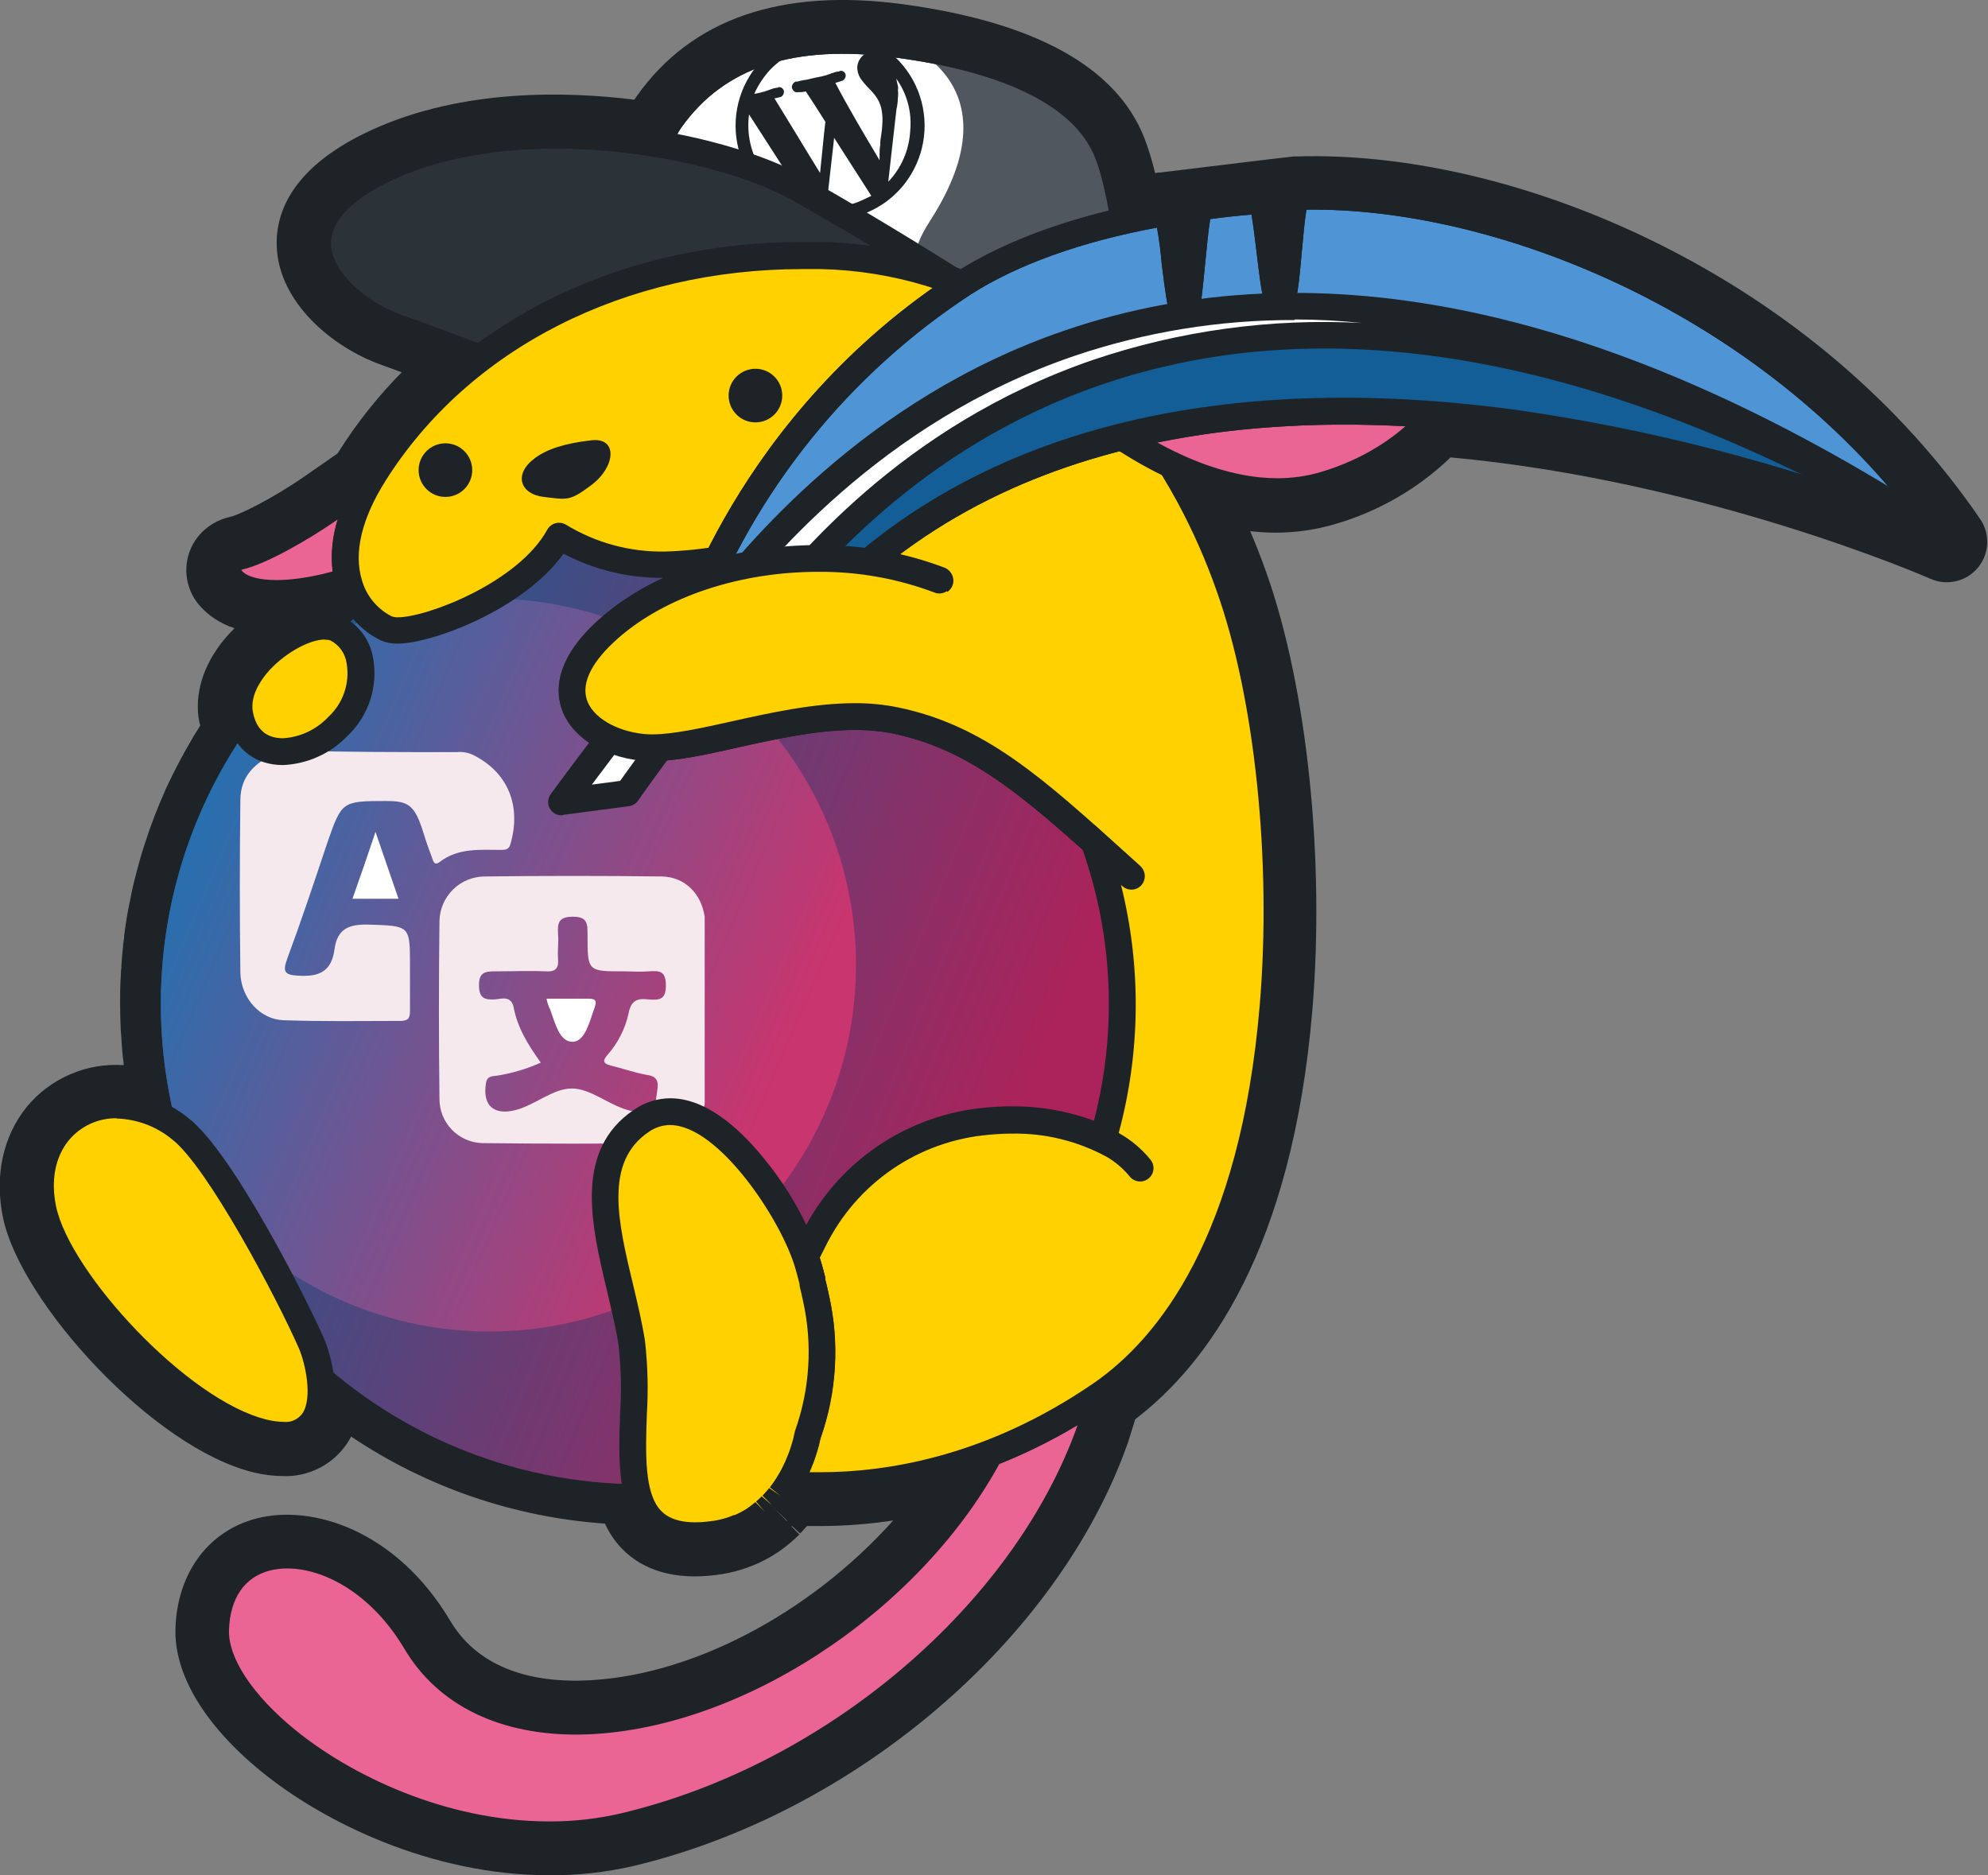 <svg width="600" height="566" viewBox="0 0 600 566" fill="none" xmlns="http://www.w3.org/2000/svg">
<rect x="0" y="0" width="600" height="566" fill="#808080" stroke="none"/>
<g clip-path="url(#clip0)">
<path d="M587.808 163.453C539.865 93.169 453.959 57.377 391.698 59.329C389.095 59.546 353.735 63.884 351.999 64.101C347.661 64.853 343.402 65.707 339.222 66.661C338.284 59.653 336.619 52.761 334.254 46.097C329.048 32.864 312.994 18.981 270.692 13.341C228.389 7.701 210.818 24.187 202.357 36.118C200.847 38.4 199.664 40.883 198.843 43.493C172.485 39.003 141.572 39.415 117.752 50.218C78.053 68.223 101.265 92.085 119.271 98.592C130.118 102.497 139.251 105.903 144.913 108.029C132.222 117.573 121.36 129.331 112.85 142.737C112.286 143.626 111.765 144.494 111.244 145.383L99.508 153.539C89.442 160.546 77.815 166.728 72.348 167.943C71.55 168.094 70.804 168.445 70.178 168.963C69.59 169.45 69.148 170.092 68.903 170.816C68.657 171.54 68.619 172.318 68.79 173.063C68.963 173.749 69.315 174.378 69.81 174.885C70.347 175.494 70.96 176.034 71.632 176.49C76.904 180.026 87.512 180.134 101.374 176.49L105.083 175.514C105.083 175.687 105.084 175.883 105.235 176.078C106.178 179.223 107.783 182.13 109.943 184.603C107.383 186.411 104.888 188.291 102.459 190.243C102.035 189.992 101.593 189.774 101.135 189.592C100.15 189.23 99.105 189.053 98.055 189.072C91.807 189.072 82.869 194.104 77.359 200.786C74.994 203.649 71.176 209.463 72.348 215.667C72.673 217.454 73.289 219.176 74.17 220.764C73.259 222.088 72.391 223.433 71.523 224.799C71.176 225.298 70.851 225.819 70.526 226.339C69.441 228.075 68.356 229.81 67.402 231.589L66.621 232.934C65.449 235.103 64.321 237.272 63.258 239.442C63.209 239.554 63.151 239.663 63.085 239.767C61.935 242.131 60.915 244.539 59.809 246.991C59.809 246.991 59.809 246.991 59.809 247.099C58.854 249.398 57.965 251.72 57.119 254.062C56.88 254.713 56.663 255.407 56.425 256.08C55.839 257.793 55.253 259.529 54.733 261.308C54.472 262.154 54.234 263.043 53.995 263.911C53.54 265.516 53.106 267.099 52.715 268.726C52.477 269.681 52.26 270.657 52.043 271.612C51.696 273.173 51.37 274.757 51.088 276.34C50.893 277.338 50.719 278.336 50.546 279.334C50.285 280.968 50.047 282.595 49.83 284.215C49.83 285.191 49.57 286.167 49.461 287.143C49.266 288.922 49.136 290.723 49.006 292.501C49.006 293.347 48.854 294.193 48.81 295.061C48.659 297.708 48.572 300.376 48.572 303.044C48.572 305.712 48.572 307.946 48.767 310.354C48.767 311.656 48.941 312.914 49.049 314.194C49.157 315.474 49.201 316.363 49.309 317.534C49.483 319.27 49.7 320.962 49.938 322.676C49.938 323.305 50.09 323.934 50.177 324.563C50.481 326.559 50.828 328.533 51.218 330.507C51.218 330.832 51.218 331.157 51.392 331.461C51.826 333.63 52.303 335.8 52.845 337.969V338.294C52.997 338.902 53.149 339.509 53.323 340.116C48.104 336.124 41.756 333.884 35.187 333.717C31.832 333.68 28.511 334.393 25.467 335.804C22.423 337.216 19.733 339.289 17.593 341.874C12.712 347.861 11.085 356.125 12.929 365.15C17.268 386.56 53.843 426.474 79.528 432.635C81.45 433.127 83.424 433.389 85.407 433.416C87.192 433.56 88.984 433.235 90.605 432.474C92.226 431.713 93.62 430.542 94.649 429.077C98.011 423.936 96.948 415.519 95.343 409.793C121.618 434.08 155.971 447.754 191.749 448.167C192.248 452.174 193.915 455.947 196.543 459.013C199.559 462.115 203.962 463.633 209.972 463.633C211.488 463.635 213.003 463.534 214.506 463.33C214.834 463.3 215.16 463.25 215.482 463.178H215.807C216.892 463.004 217.846 462.787 218.758 462.549L220.016 462.202C220.992 461.898 221.968 461.551 222.901 461.16H223.096L223.726 460.9C224.887 460.366 226.017 459.765 227.11 459.1L227.457 458.861C228.356 458.285 229.225 457.662 230.06 456.995L230.646 456.496H230.776C231.448 455.932 232.121 455.325 232.728 454.718L232.858 454.566L233.336 454.089C234.03 453.373 234.681 452.635 235.266 451.919L235.483 451.659C236.134 450.835 236.72 450.01 237.349 449.078L237.566 448.709H247.653C265.14 448.622 282.46 445.305 298.742 438.926L298.048 440.205C273.729 484.697 220.927 518.927 175.24 519.773C152.462 520.207 134.825 511.639 125.345 495.781C112.85 474.762 93.304 467.147 80.439 470.445C71.046 472.853 65.449 480.792 65.081 492.137C64.755 501.964 72.543 514.112 86.47 525.5C105.452 541.01 135.346 554.069 165.782 554.069C173.369 554.091 180.933 553.232 188.322 551.509C251.471 536.542 309.328 487.3 328.982 431.745L332.388 420.899C352.694 406.864 378.118 375.193 384.084 303.933C387.794 259.919 382.631 210.178 370.96 177.184C367.643 167.783 363.603 158.652 358.876 149.873C357.329 146.981 355.723 144.197 354.06 141.522L353.431 140.502C363.357 145.565 374.29 148.345 385.429 148.637C390.275 148.65 395.097 147.964 399.747 146.598C412.654 142.941 424.222 135.616 433.046 125.513C516.22 131.652 587.808 163.453 587.808 163.453Z" fill="#1D2327"/>
<path d="M165.868 566C129.965 566 97.36 549.796 78.834 534.654C61.696 520.663 52.519 505.304 52.953 491.465C53.495 474.761 62.889 462.05 77.489 458.297C94.193 453.958 119.639 461.854 135.909 489.23C145.021 504.545 162.158 507.495 174.958 507.257C207.65 506.649 244.377 487.104 269.585 458.904C262.306 460.023 254.952 460.589 247.588 460.596H243.553L242.121 462.18L241.47 462.831L239.127 460.661H238.824L241.275 463.134C240.429 463.959 239.518 464.805 238.585 465.586L238.39 465.759L237.565 466.432C236.459 467.299 235.396 468.145 234.159 468.883L233.422 469.36C231.903 470.29 230.331 471.13 228.714 471.876L227.434 472.397C226.158 472.933 224.854 473.403 223.53 473.807L221.772 474.306C220.514 474.631 219.169 474.913 217.716 475.152H217.521L215.915 475.391C203.767 476.909 194.222 474.111 187.713 467.429C185.583 465.22 183.851 462.659 182.594 459.859C155.194 457.961 128.773 448.902 105.972 433.589C105.619 434.276 105.228 434.942 104.801 435.585C102.675 438.779 99.761 441.372 96.341 443.112C92.921 444.852 89.111 445.682 85.277 445.52C82.351 445.489 79.439 445.118 76.599 444.414C46.228 437.125 6.204 393.068 0.91 367.536C-1.715 354.845 0.91 342.958 8.069 334.086C11.597 329.813 16.091 326.442 21.18 324.25C26.268 322.059 31.806 321.11 37.334 321.482C37.334 320.571 37.117 319.639 37.03 318.727C36.943 317.816 36.878 316.97 36.813 316.081L36.661 313.912C36.661 312.892 36.488 311.873 36.444 310.832C36.314 308.207 36.249 305.538 36.249 302.914C36.249 300.289 36.249 297.339 36.488 294.237C36.488 293.564 36.488 292.914 36.64 292.241V291.438C36.77 289.529 36.922 287.599 37.139 285.668C37.139 284.8 37.356 283.954 37.464 283.108V282.458C37.681 280.722 37.941 278.965 38.223 277.208C38.397 276.102 38.614 275.039 38.809 273.954C39.142 272.219 39.489 270.505 39.85 268.813C40.089 267.772 40.328 266.644 40.588 265.668C41 263.932 41.477 262.197 41.955 260.462L42.128 259.811L42.757 257.642C43.343 255.733 43.972 253.845 44.601 251.98L44.818 251.307C44.992 250.808 45.165 250.288 45.36 249.767C46.272 247.207 47.248 244.713 48.224 242.37L48.376 242.023C49.417 239.55 50.545 236.925 51.89 234.3C51.89 234.192 52.064 233.953 52.107 233.823C53.279 231.48 54.472 229.203 55.708 226.947C55.904 226.6 56.099 226.253 56.316 225.905L56.554 225.472C57.639 223.584 58.724 221.675 59.939 219.81C60.069 219.571 60.221 219.333 60.372 219.094C60.524 218.855 60.199 218.27 60.134 217.858C58.572 209.593 61.262 200.742 67.727 192.933C68.638 191.827 69.679 190.764 70.785 189.614C68.586 188.905 66.497 187.89 64.581 186.599C63.127 185.617 61.794 184.466 60.611 183.171C59.095 181.552 57.926 179.638 57.179 177.549C56.431 175.46 56.12 173.24 56.264 171.026C56.409 168.812 57.006 166.651 58.018 164.677C59.031 162.703 60.437 160.957 62.151 159.548C64.274 157.808 66.78 156.596 69.462 156.012C72.044 155.448 81.871 150.784 92.305 143.517L101.894 136.858L102.284 136.229C107.725 127.614 114.082 119.613 121.245 112.367L114.888 110.046C100.245 104.753 84.192 91.347 83.519 74.427C83.129 64.47 87.858 50.261 112.48 39.09C139.597 26.769 170.879 27.528 191.445 30.087L192.226 28.959C208.691 5.727 235.613 -3.579 272.058 1.215C312.278 6.595 336.922 20.174 345.361 41.606C346.683 45.072 347.77 48.623 348.615 52.236L349.677 52.062H350.242C350.589 52.062 387.359 47.485 390.44 47.225H391.069C425.258 46.14 464.024 55.468 500.296 73.451C540.429 93.364 574.054 122.15 597.635 156.663C599.134 158.853 599.877 161.472 599.752 164.123C599.627 166.773 598.641 169.311 596.943 171.35C595.244 173.389 592.927 174.819 590.343 175.421C587.758 176.024 585.048 175.767 582.623 174.689C581.929 174.386 515.134 145.144 437.797 138.051C428.017 147.449 416.108 154.341 403.087 158.138C394.735 160.616 385.964 161.354 377.315 160.307C379.094 164.472 380.764 168.724 382.283 173.063C394.496 207.532 399.898 259.29 396.08 304.888C390.028 377.037 364.407 411.745 342.627 428.361L340.458 435.303L340.328 435.672C319.372 494.935 257.892 547.388 190.989 563.245C182.75 565.128 174.32 566.053 165.868 566ZM86.687 481.573C85.656 481.565 84.627 481.688 83.628 481.942C82.174 482.31 77.706 483.46 77.424 492.246C77.272 496.953 82.435 506.042 94.345 515.76C109.53 528.255 136.452 541.596 165.933 541.596C172.568 541.636 179.185 540.908 185.653 539.427C244.941 525.37 299.153 479.425 317.549 427.645L320.912 417.059C321.74 414.493 323.386 412.268 325.598 410.725C343.734 398.187 366.49 369.293 372.087 302.762C375.645 260.331 370.742 212.586 359.613 181.11C356.514 172.295 352.727 163.736 348.289 155.513C346.857 152.867 345.361 150.264 343.82 147.769L343.191 146.75C341.843 144.507 341.252 141.89 341.503 139.286C341.754 136.682 342.836 134.227 344.588 132.283C346.339 130.339 348.669 129.01 351.234 128.49C353.798 127.97 356.462 128.288 358.832 129.396C367.123 133.667 376.259 136.045 385.58 136.359C389.252 136.376 392.906 135.857 396.427 134.819C407.058 131.849 416.598 125.858 423.891 117.573C425.135 116.088 426.714 114.92 428.498 114.166C430.282 113.412 432.22 113.092 434.152 113.235C473.029 116.575 511.407 124.273 548.564 136.185C502.075 92.041 439.272 70.284 392.544 71.629C388.574 72.019 357.834 75.772 353.864 76.293C349.895 76.813 345.924 77.767 342.02 78.657C340.382 79.031 338.685 79.063 337.035 78.75C335.385 78.437 333.817 77.787 332.43 76.84C331.043 75.893 329.866 74.669 328.974 73.246C328.082 71.823 327.494 70.231 327.246 68.57C326.415 62.472 324.961 56.475 322.908 50.674C318.113 38.461 299.045 29.523 269.108 25.554C228.736 20.152 216.393 37.571 212.336 43.276C211.49 44.624 210.84 46.085 210.405 47.615C209.456 50.342 207.571 52.645 205.085 54.114C202.599 55.584 199.672 56.125 196.825 55.641C168.623 50.847 141.571 52.951 122.807 61.455C112.545 66.119 108.077 70.913 108.163 73.624C108.315 77.42 115.019 84.21 123.349 87.247C134.196 91.152 143.329 94.558 149.121 96.727C151.169 97.489 152.974 98.787 154.348 100.486C155.723 102.185 156.615 104.222 156.932 106.384C157.249 108.546 156.98 110.753 156.151 112.775C155.323 114.797 153.966 116.559 152.223 117.877C140.699 126.559 130.83 137.242 123.089 149.418C122.633 150.177 122.177 150.915 121.765 151.587C120.856 153.135 119.628 154.474 118.164 155.513L106.71 163.474C109.041 163.795 111.23 164.785 113.009 166.325C114.788 167.866 116.082 169.89 116.732 172.151C116.732 172.347 116.732 172.52 116.884 172.694C117.337 174.122 118.075 175.443 119.054 176.577C120.173 177.865 121.01 179.374 121.511 181.005C122.011 182.637 122.164 184.355 121.96 186.05C121.755 187.744 121.198 189.377 120.324 190.843C119.45 192.308 118.278 193.575 116.884 194.56C114.389 196.317 112.155 198.009 110.029 199.723C108.268 201.151 106.143 202.06 103.894 202.348C101.644 202.635 99.359 202.289 97.295 201.35C93.13 202.696 89.435 205.201 86.643 208.573C85.342 209.894 84.498 211.597 84.235 213.432C84.324 213.883 84.469 214.32 84.669 214.734C85.821 216.733 86.38 219.019 86.28 221.324C86.18 223.628 85.426 225.857 84.105 227.749C83.281 228.986 82.478 230.222 81.675 231.459L80.764 232.869C79.766 234.445 78.812 236.05 77.901 237.684L77.185 238.899C76.1 240.895 75.016 242.869 74.104 244.8L73.909 245.19C72.846 247.359 71.87 249.528 71.002 251.698L70.85 252.045C70.069 253.91 69.245 256.036 68.442 258.271L68.117 259.203L67.813 260.136C67.271 261.72 66.75 263.303 66.251 264.909C66.099 265.473 65.926 266.036 65.774 266.601L65.579 267.295C65.167 268.748 64.776 270.223 64.429 271.633C64.191 272.522 63.995 273.39 63.8 274.28C63.496 275.711 63.193 277.165 62.932 278.618C62.759 279.529 62.585 280.44 62.433 281.373C62.202 282.819 61.985 284.265 61.783 285.712V286.427L61.522 288.423C61.349 290.05 61.218 291.677 61.11 293.326V294.367C61.11 294.801 61.11 295.235 61.11 295.647C60.98 298.293 60.915 300.679 60.915 302.979C60.915 305.278 60.915 307.447 61.088 309.682C61.088 310.463 61.088 311.222 61.24 311.981L61.435 314.389C61.435 314.996 61.435 315.626 61.566 316.233C61.718 317.73 61.913 319.205 62.108 320.571L62.39 322.611C62.65 324.433 62.976 326.255 63.323 328.055C63.323 328.251 63.323 328.511 63.453 328.771C63.843 330.767 64.277 332.698 64.82 334.823C64.812 334.953 64.812 335.084 64.82 335.214L65.232 336.819C65.874 339.253 65.748 341.826 64.871 344.186C63.995 346.546 62.41 348.577 60.335 350.002C58.259 351.427 55.794 352.176 53.276 352.146C50.759 352.116 48.313 351.308 46.272 349.835C43.126 347.364 39.29 345.931 35.295 345.735C33.752 345.702 32.22 346.014 30.813 346.648C29.405 347.282 28.157 348.223 27.16 349.401C24.643 352.481 23.884 357.145 24.99 362.416C28.57 379.77 61.869 415.563 82.478 420.509C83.191 420.693 83.916 420.824 84.648 420.899C84.752 418.147 84.392 415.397 83.584 412.764C82.871 410.208 83.011 407.488 83.982 405.018C84.953 402.547 86.702 400.46 88.965 399.073C91.228 397.685 93.881 397.073 96.523 397.328C99.165 397.583 101.652 398.692 103.608 400.486C127.678 422.721 159.134 435.249 191.9 435.65C194.749 435.68 197.496 436.708 199.664 438.555C201.833 440.402 203.285 442.951 203.767 445.759C203.889 447.376 204.419 448.935 205.307 450.292C206.731 451.069 208.36 451.387 209.971 451.203C210.98 451.201 211.988 451.129 212.986 450.987H213.724C214.505 450.856 215.112 450.726 215.676 450.574L216.457 450.357C217.039 450.176 217.611 449.967 218.171 449.728H218.388L218.692 449.62C219.343 449.316 219.972 448.991 220.536 448.665L220.905 448.405C221.44 448.067 221.954 447.698 222.445 447.299L222.705 447.103L222.879 446.93L224.115 445.824L224.267 445.65L224.506 445.412C224.94 444.956 225.374 444.479 225.764 443.98L226.003 443.698C226.371 443.221 226.762 442.678 227.152 442.093C228.249 440.294 229.792 438.809 231.632 437.783C233.472 436.756 235.545 436.224 237.652 436.236H247.653C263.631 436.123 279.453 433.087 294.337 427.277C296.672 426.359 299.233 426.182 301.672 426.771C304.11 427.359 306.308 428.685 307.967 430.566C309.626 432.448 310.666 434.795 310.944 437.288C311.222 439.781 310.726 442.299 309.523 444.5L308.829 445.78C282.558 493.807 225.265 530.75 175.543 531.704C148.253 532.203 126.755 521.552 114.975 501.747C106.211 487.191 94.258 481.573 86.687 481.573ZM232.749 454.349L237.522 459.143V458.926L232.749 454.349Z" fill="#1D2327"/>
<path d="M191.077 91.217C191.077 91.217 193.897 47.832 202.357 36.118C210.818 24.404 228.389 7.701 270.692 13.341C312.994 18.981 329.048 32.864 334.254 46.096C339.461 59.329 344.884 94.471 336.64 116.38C328.397 138.289 191.077 91.217 191.077 91.217Z" fill="white"/>
<path d="M319.98 126.337C308.135 126.337 289.435 123.582 259.845 116.011C224.702 107.009 190.101 95.165 189.754 95.035L186.847 94.037L187.042 90.957C187.346 86.401 190.188 46.053 199.082 33.753C213.703 13.124 237.978 4.902 271.213 9.328C308.265 14.274 330.74 26.139 338.007 44.621C343.496 58.591 349.006 94.969 340.415 117.812C338.831 122.215 334.515 126.337 319.98 126.337ZM195.329 88.397C204.397 91.434 232.967 100.783 261.885 108.202C327.182 124.905 332.454 116.055 332.844 114.992C340.61 94.362 335.447 60.153 330.501 47.572C324.47 32.257 303.601 21.801 270.15 17.354C239.779 13.297 218.606 20.196 205.655 38.461C199.754 46.639 196.413 74.839 195.329 88.397Z" fill="#1D2327"/>
<path d="M270.583 12.191C270.583 12.191 308.222 23.97 280.671 66.704C256.591 104.232 339.244 66.704 339.244 66.704L329.351 34.599L286.723 15.076L270.583 12.191Z" fill="#50575E"/>
<path d="M319.98 126.337C308.135 126.337 289.435 123.582 259.845 116.011C224.702 107.009 190.101 95.165 189.754 95.035L186.847 94.037L187.042 90.957C187.346 86.401 190.188 46.053 199.082 33.753C213.703 13.124 237.978 4.902 271.213 9.328C308.265 14.274 330.74 26.139 338.007 44.621C343.496 58.591 349.006 94.969 340.415 117.812C338.831 122.215 334.515 126.337 319.98 126.337ZM195.329 88.397C204.397 91.434 232.967 100.783 261.885 108.202C327.182 124.905 332.454 116.055 332.844 114.992C340.61 94.362 335.447 60.153 330.501 47.572C324.47 32.257 303.601 21.801 270.15 17.354C239.779 13.297 218.606 20.196 205.655 38.461C199.754 46.639 196.413 74.839 195.329 88.397Z" fill="#1D2327"/>
<path d="M256.591 65.186C249.49 66.817 242.032 65.593 235.824 61.779C229.616 57.965 225.155 51.866 223.4 44.795C222.387 41.106 222.173 37.244 222.772 33.466C223.37 29.688 224.768 26.081 226.871 22.886C230.629 16.801 236.628 12.438 243.575 10.738C248.964 9.348 254.647 9.599 259.892 11.459C265.138 13.319 269.709 16.704 273.019 21.178C276.328 25.653 278.226 31.015 278.469 36.575C278.711 42.135 277.287 47.642 274.38 52.387C272.428 55.607 269.846 58.4 266.789 60.599C263.733 62.798 260.264 64.358 256.591 65.186ZM265.919 50.001C266.136 47.832 266.136 45.663 266.353 43.71C266.317 42.837 266.391 41.963 266.57 41.107C266.822 39.601 266.967 38.079 267.004 36.552C267.075 35.02 266.929 33.487 266.57 31.996C266.186 30.578 265.523 29.25 264.618 28.092C263.882 27.171 263.085 26.301 262.232 25.489C261.528 24.738 260.876 23.941 260.279 23.103C259.665 22.132 259.362 20.996 259.411 19.849C259.487 18.909 259.867 18.02 260.493 17.315C261.119 16.611 261.958 16.13 262.882 15.944C259.456 13.937 255.594 12.789 251.627 12.6C247.66 12.411 243.706 13.187 240.104 14.859C237.091 16.206 234.365 18.121 232.078 20.5C229.897 22.939 228.137 25.725 226.871 28.743C227.305 28.743 227.739 28.526 228.173 28.526C228.606 28.526 229.04 28.309 229.474 28.309C229.908 28.309 230.559 28.092 230.993 27.875L232.945 27.224C233.494 26.978 234.081 26.831 234.681 26.79C234.898 26.79 235.115 26.573 235.332 26.573C235.557 26.589 235.769 26.685 235.928 26.844C236.088 27.004 236.184 27.216 236.199 27.441C236.203 27.665 236.144 27.885 236.029 28.077C235.914 28.268 235.748 28.424 235.548 28.526L233.596 29.177C233.379 29.177 233.162 29.393 232.945 29.393C237.935 37.636 242.924 45.663 247.914 53.906V53.255C248.564 47.832 248.998 42.192 249.649 36.769V36.552C247.697 33.515 245.744 30.261 243.575 27.224C243.575 27.007 243.358 27.007 243.141 27.007C242.359 27.187 241.557 27.26 240.755 27.224C240.596 27.257 240.431 27.253 240.273 27.213C240.115 27.174 239.968 27.099 239.843 26.995C239.718 26.89 239.618 26.76 239.551 26.611C239.483 26.463 239.45 26.302 239.453 26.14C239.494 25.9 239.595 25.675 239.747 25.485C239.899 25.295 240.096 25.147 240.321 25.055C240.696 25.089 241.072 25.013 241.406 24.838C242.273 24.621 242.924 24.621 243.792 24.404L246.612 23.753C247.046 23.753 247.48 23.536 247.914 23.536C248.348 23.536 248.998 23.32 249.432 23.103L251.385 22.452C251.933 22.206 252.521 22.059 253.12 22.018C253.337 22.018 253.554 21.801 253.771 21.801C253.996 21.816 254.208 21.913 254.368 22.072C254.527 22.232 254.624 22.444 254.639 22.669C254.643 22.892 254.584 23.113 254.469 23.304C254.354 23.496 254.187 23.652 253.988 23.753L252.035 24.404C251.819 24.404 251.602 24.621 251.385 24.621C256.157 33.732 261.147 41.975 265.919 50.001ZM251.385 40.023C250.517 47.615 249.649 55.424 248.781 63.017C252.483 63.29 256.197 62.695 259.628 61.281C261.147 60.63 262.448 59.98 263.75 59.329C259.628 52.821 255.507 46.53 251.385 40.023ZM244.66 62.366L225.786 33.081C224.529 39.456 225.794 46.07 229.314 51.532C232.834 56.993 238.335 60.877 244.66 62.366ZM269.39 21.367C269.612 21.924 269.758 22.507 269.824 23.103C270.041 24.187 270.258 25.272 270.475 26.14C270.583 27.221 270.583 28.311 270.475 29.393C270.437 30.561 270.292 31.723 270.041 32.864C269.607 36.552 269.174 40.24 268.74 44.144L267.438 55.858V56.292C272.099 51.941 274.897 45.956 275.248 39.589C275.566 36.313 275.211 33.006 274.204 29.872C273.196 26.738 271.558 23.844 269.39 21.367Z" fill="#1D2327"/>
<path d="M250.213 66.466C243.904 66.45 237.782 64.32 232.827 60.414C227.872 56.509 224.369 51.056 222.879 44.925C221.724 40.37 221.712 35.6 222.844 31.04C223.976 26.479 226.218 22.269 229.369 18.783C232.521 15.297 236.485 12.643 240.909 11.058C245.333 9.473 250.08 9.006 254.728 9.697C259.376 10.389 263.782 12.217 267.553 15.021C271.324 17.826 274.344 21.518 276.344 25.77C278.345 30.022 279.263 34.703 279.019 39.395C278.775 44.088 277.375 48.648 274.944 52.669C272.966 55.959 270.337 58.81 267.219 61.048C264.1 63.286 260.558 64.864 256.808 65.685C254.649 66.209 252.435 66.471 250.213 66.466ZM250.712 10.348C248.348 10.356 245.993 10.662 243.705 11.258C236.653 13.067 230.607 17.602 226.897 23.866C223.187 30.131 222.117 37.612 223.921 44.665C225.614 51.614 229.983 57.613 236.076 61.359C242.17 65.104 249.496 66.292 256.461 64.665C260.05 63.846 263.436 62.311 266.418 60.153C269.4 57.995 271.916 55.258 273.816 52.105C276.309 47.953 277.664 43.217 277.744 38.374C277.825 33.532 276.628 28.753 274.275 24.52C271.922 20.287 268.495 16.748 264.34 14.26C260.184 11.772 255.447 10.423 250.604 10.348H250.712ZM250.495 63.624C249.758 63.624 249.15 63.624 248.738 63.624H248.174V63.06C248.608 59.264 249.042 55.424 249.476 51.563C249.91 47.702 250.343 43.862 250.777 40.066L250.951 38.548L251.775 39.849C253.944 43.125 255.919 46.357 258.001 49.567C260.084 52.778 262.101 55.923 264.141 59.156L264.466 59.654L263.923 59.915C262.578 60.587 261.277 61.238 259.78 61.889C256.829 63.07 253.674 63.66 250.495 63.624ZM249.389 62.518C252.817 62.691 256.241 62.098 259.411 60.782C260.713 60.218 261.863 59.654 262.969 59.112C261.038 56.053 259.086 53.06 257.155 50.045C255.224 47.029 253.554 44.448 251.753 41.606C251.363 44.904 250.994 48.244 250.625 51.585C250.22 55.258 249.808 58.902 249.389 62.518ZM245.853 63.212L244.53 62.887C238.079 61.347 232.472 57.376 228.879 51.802C225.286 46.229 223.984 39.483 225.244 32.973L225.526 31.671L245.853 63.212ZM226.068 34.535C225.287 40.355 226.605 46.264 229.785 51.201C232.965 56.138 237.8 59.781 243.423 61.477L226.068 34.535ZM266.895 57.55V55.858L268.197 44.079C268.631 40.175 269.065 36.487 269.499 32.799C269.757 31.681 269.902 30.54 269.933 29.393C270.023 28.673 270.023 27.944 269.933 27.224C269.933 26.834 269.933 26.465 269.933 26.096C269.737 25.359 269.499 24.252 269.282 23.168C269.223 22.604 269.091 22.05 268.891 21.519L269.13 21.411H268.913V18.113L269.933 21.107C272.124 23.632 273.779 26.577 274.797 29.761C275.815 32.946 276.175 36.304 275.855 39.632C275.496 46.133 272.635 52.243 267.872 56.682L266.895 57.55ZM270.497 23.71C270.649 24.491 270.822 25.315 270.996 26.009C271.169 26.704 270.996 26.834 270.996 27.181C271.103 27.951 271.103 28.732 270.996 29.502C270.972 30.671 270.826 31.834 270.562 32.973C270.15 36.617 269.716 40.305 269.282 44.209L268.089 54.86C272.046 50.705 274.392 45.275 274.705 39.545C275.268 33.931 273.773 28.304 270.497 23.71ZM248.456 55.858L247.436 54.188C244.963 50.066 242.469 46.01 239.974 41.932C237.479 37.853 234.984 33.797 232.49 29.675L231.991 28.851H232.945C233.109 28.742 233.294 28.669 233.488 28.634L235.375 28.005C235.467 27.944 235.542 27.86 235.592 27.761C235.641 27.662 235.664 27.552 235.657 27.441C235.641 27.361 235.602 27.287 235.544 27.229C235.486 27.171 235.412 27.131 235.332 27.116C235.139 27.248 234.914 27.323 234.681 27.333C234.277 27.346 233.88 27.434 233.509 27.593L231.166 28.396C230.902 28.507 230.625 28.587 230.342 28.634C230.128 28.664 229.917 28.715 229.713 28.786H229.474C229.301 28.769 229.127 28.769 228.953 28.786C228.585 28.786 228.194 28.786 227.652 29.003C227.399 29.081 227.136 29.125 226.871 29.133H226.047L226.372 28.374C227.662 25.303 229.45 22.466 231.665 19.979C234.016 17.553 236.806 15.595 239.887 14.209C243.57 12.502 247.611 11.714 251.664 11.91C255.718 12.107 259.664 13.282 263.164 15.337L264.357 16.053L262.991 16.334C262.182 16.501 261.449 16.924 260.901 17.542C260.354 18.16 260.021 18.939 259.954 19.762C259.913 20.788 260.185 21.802 260.735 22.669C261.313 23.469 261.943 24.23 262.622 24.946C263.484 25.786 264.296 26.677 265.052 27.615C265.99 28.829 266.683 30.214 267.091 31.693C267.466 33.232 267.619 34.817 267.546 36.4C267.511 37.934 267.367 39.464 267.113 40.977C266.935 41.825 266.862 42.693 266.895 43.559C266.895 44.6 266.722 45.728 266.679 46.726C266.635 47.724 266.679 48.895 266.462 49.914L266.288 51.541L263.923 47.55C259.585 40.348 255.246 32.886 250.907 24.73L250.495 23.927H251.385C251.549 23.818 251.733 23.744 251.927 23.71L253.814 23.081C253.907 23.02 253.982 22.936 254.031 22.837C254.081 22.738 254.103 22.627 254.096 22.517C254.081 22.436 254.041 22.363 253.983 22.305C253.925 22.247 253.851 22.207 253.771 22.192C253.579 22.324 253.353 22.399 253.12 22.409C252.717 22.422 252.32 22.51 251.949 22.669L249.606 23.471C249.343 23.584 249.065 23.657 248.781 23.688C248.569 23.735 248.359 23.793 248.152 23.862H247.914C247.74 23.844 247.566 23.844 247.393 23.862C247.14 23.94 246.877 23.984 246.612 23.992L245.332 24.296L243.922 24.621C243.467 24.621 243.076 24.795 242.664 24.86C242.284 24.898 241.907 24.964 241.536 25.055C241.205 25.237 240.828 25.319 240.451 25.294C240.191 25.467 239.996 25.706 239.996 25.836C240 25.933 240.026 26.028 240.071 26.114C240.116 26.2 240.179 26.275 240.256 26.335C240.306 26.361 240.362 26.375 240.419 26.375C240.475 26.375 240.531 26.361 240.581 26.335H240.755C241.483 26.361 242.212 26.296 242.924 26.14C243.705 26.14 243.922 26.4 244.009 26.66C245.549 28.829 246.981 31.129 248.348 33.32L249.996 35.901V36.053V36.422C249.671 39.198 249.389 41.997 249.129 44.708C248.868 47.42 248.586 50.262 248.261 52.973L248.456 55.858ZM233.748 29.697C236.134 33.623 238.52 37.485 240.885 41.368C243.25 45.251 245.224 48.548 247.502 52.214C247.762 49.806 248 47.377 248.239 45.012C248.499 42.279 248.781 39.48 249.107 36.769L247.545 34.296C246.135 32.127 244.681 29.762 243.206 27.593C242.447 27.777 241.665 27.85 240.885 27.81C240.681 27.862 240.468 27.867 240.261 27.826C240.055 27.785 239.86 27.698 239.692 27.571C239.476 27.409 239.299 27.199 239.176 26.959C239.052 26.718 238.983 26.453 238.976 26.183C239.015 25.842 239.144 25.517 239.35 25.243C239.556 24.968 239.831 24.754 240.147 24.621H240.386C240.677 24.653 240.971 24.6 241.232 24.469C241.675 24.351 242.124 24.257 242.577 24.187C242.965 24.15 243.349 24.085 243.727 23.992L245.18 23.645L246.547 23.341C246.766 23.323 246.984 23.287 247.198 23.233C247.409 23.165 247.628 23.121 247.849 23.103C248.103 23.01 248.364 22.938 248.63 22.886C248.844 22.856 249.054 22.805 249.259 22.734L251.645 21.91C252.134 21.708 252.656 21.598 253.185 21.584C253.377 21.452 253.603 21.377 253.836 21.367C254.205 21.383 254.554 21.537 254.815 21.798C255.077 22.059 255.23 22.408 255.246 22.777C255.251 23.101 255.164 23.42 254.995 23.696C254.826 23.973 254.582 24.196 254.292 24.339L252.122 25.033C256.287 32.951 260.626 40.218 264.813 47.268L265.464 48.374C265.464 47.875 265.464 47.398 265.464 46.943C265.464 45.815 265.464 44.773 265.681 43.754C265.646 42.858 265.726 41.961 265.919 41.086C266.151 39.65 266.288 38.201 266.332 36.747C266.396 35.289 266.257 33.829 265.919 32.409C265.556 31.058 264.921 29.796 264.054 28.699C263.334 27.798 262.559 26.943 261.732 26.14C260.997 25.377 260.322 24.557 259.715 23.688C259.033 22.622 258.693 21.374 258.739 20.109C258.817 19.266 259.104 18.456 259.573 17.751C260.043 17.047 260.681 16.471 261.429 16.074C258.157 14.386 254.543 13.467 250.863 13.388C247.182 13.309 243.532 14.072 240.191 15.619C237.235 16.929 234.567 18.808 232.338 21.15C230.416 23.273 228.835 25.68 227.652 28.287C227.912 28.287 228.194 28.287 228.563 28.157C228.774 28.089 228.993 28.045 229.214 28.027C229.468 27.934 229.729 27.862 229.995 27.81C230.209 27.78 230.42 27.729 230.624 27.658L233.01 26.834C233.499 26.632 234.022 26.522 234.551 26.508C234.743 26.376 234.968 26.301 235.201 26.291C235.57 26.307 235.92 26.461 236.181 26.722C236.442 26.983 236.595 27.333 236.611 27.701C236.616 28.025 236.529 28.344 236.36 28.62C236.191 28.897 235.947 29.12 235.657 29.263L233.748 29.697Z" fill="#1D2327"/>
<path d="M150.944 110.306C150.944 110.306 137.277 105.1 119.271 98.592C101.265 92.085 78.053 68.223 117.752 50.218C157.451 32.213 216.892 43.059 242.056 57.377C267.221 71.694 287.439 84.644 287.439 84.644C287.439 84.644 225.287 69.828 150.944 110.306Z" fill="#2C3338"/>
<path d="M151.226 114.731L149.49 114.081C149.36 114.081 135.65 108.809 117.904 102.388C105.365 97.855 92.414 86.705 91.872 74.188C91.59 66.748 95.538 55.901 116.039 46.595C157.256 27.896 217.998 39.068 244.031 53.928C269 68.136 289.392 81.195 289.587 81.303L309.545 94.102L286.485 88.657C285.877 88.505 224.832 74.731 152.853 113.907L151.226 114.731ZM167.734 44.882C150.596 44.882 133.524 47.507 119.423 53.906C110.355 58.006 99.638 64.752 99.899 73.819C100.246 82.388 110.745 91.173 120.551 94.796C134.717 99.915 146.301 104.276 150.553 105.859C200.969 78.874 245.375 76.683 269.39 78.245C261.472 73.407 251.189 67.268 239.974 60.891C224.376 51.975 195.958 44.882 167.734 44.882Z" fill="#1D2327"/>
<path d="M193.593 447.993C273.698 447.993 338.636 383.058 338.636 302.957C338.636 222.856 273.698 157.921 193.593 157.921C113.488 157.921 48.55 222.856 48.55 302.957C48.55 383.058 113.488 447.993 193.593 447.993Z" fill="url(#paint0_linear)"/>
<path d="M147.625 180.633C131.984 180.618 116.52 183.938 102.264 190.373C78.059 209.952 60.81 236.809 53.073 266.963C45.335 297.117 47.523 328.961 59.31 357.774C70.646 372.841 85.645 384.762 102.883 392.403C120.121 400.045 139.026 403.154 157.804 401.436C176.582 399.718 194.608 393.229 210.173 382.586C225.738 371.943 238.324 357.499 246.737 340.624C255.15 323.75 259.11 305.005 258.242 286.17C257.374 267.335 251.706 249.034 241.776 233.005C231.846 216.976 217.985 203.751 201.506 194.585C185.028 185.419 166.481 180.617 147.625 180.633Z" fill="url(#paint1_linear)"/>
<path d="M137.841 227.012C139.553 226.832 141.28 227.132 142.831 227.879C153.244 233.085 157.365 243.064 154.111 254.561C153.677 256.296 152.81 256.513 151.291 256.513C144.783 256.513 138.275 255.862 132.635 260.201C130.899 261.503 130.682 259.55 130.248 258.466C129.164 255.646 128.079 252.392 127.211 249.572C124.825 242.63 122.656 241.762 116.365 241.762C103.132 241.762 103.131 241.979 98.793 254.344C94.888 266.058 90.983 277.772 86.644 289.486C85.343 293.174 85.777 294.258 89.898 294.475C96.406 294.909 100.094 293.174 100.962 286.449C101.83 280.158 105.518 278.857 111.592 279.073C123.74 279.507 123.74 279.29 123.74 291.655V305.104C123.74 307.491 123.09 308.141 120.703 308.141C108.989 308.141 97.274 308.358 85.56 307.924C78.618 307.708 72.76 301.417 72.544 293.607C72.327 276.253 72.327 258.899 72.544 241.545C72.544 234.17 77.099 230.048 83.174 227.445C84.861 226.919 86.613 226.627 88.38 226.578C107.036 227.011 119.402 227.012 137.841 227.012Z" fill="#F5E9ED"/>
<path d="M212.684 276.687V333.088C211.599 340.029 206.827 345.019 200.319 345.019C182.096 345.236 163.874 345.236 145.651 345.019C142.147 344.945 138.813 343.49 136.376 340.972C133.938 338.453 132.594 335.074 132.635 331.569C132.418 313.782 132.418 295.777 132.635 277.989C132.703 274.406 134.171 270.992 136.726 268.478C139.28 265.964 142.718 264.55 146.302 264.54C164.09 264.323 182.096 264.323 199.885 264.54C206.61 264.757 211.599 269.529 212.684 276.687ZM163.223 320.723C159.073 322.588 154.697 323.901 150.207 324.628C148.905 324.845 147.17 324.628 146.736 326.58C145.434 333.522 148.905 336.776 155.63 335.04C161.487 333.522 166.91 328.532 172.551 328.532C178.191 328.532 183.398 333.305 189.472 335.04C197.282 337.209 197.281 336.993 198.366 329.183C198.8 326.363 198.366 324.845 195.112 324.411C191.424 323.76 187.953 322.459 184.265 321.591C181.879 320.94 181.879 320.072 183.398 318.337C186.498 314.808 188.662 310.556 189.689 305.972C190.34 302.285 192.075 301.2 195.546 301.634C198.583 301.851 200.97 302.068 200.97 297.512C200.97 292.957 199.017 292.957 195.763 293.174C193.16 293.391 190.774 293.174 188.17 293.174C177.324 293.174 177.324 293.174 177.324 282.111C177.324 278.857 177.324 276.687 172.985 276.687C168.646 276.687 168.212 278.423 168.429 281.894C168.646 284.497 168.212 286.883 168.429 289.486C168.646 292.089 167.778 293.391 164.741 293.174C159.752 292.957 154.545 293.174 149.556 293.174C146.519 293.174 144.566 293.391 144.566 297.295C144.566 301.2 146.085 301.851 149.556 301.634C151.508 301.417 154.111 300.549 154.979 303.803C156.107 310.094 159.318 315.3 163.223 320.723Z" fill="#F5E9ED"/>
<path d="M120.269 271.264H106.385C108.772 264.54 110.941 258.249 113.327 251.09L120.269 271.264Z" fill="white"/>
<path d="M164.958 301.417H177.323C179.276 301.417 180.361 301.634 179.493 304.02C177.974 308.141 176.673 314.215 172.985 314.432C168.863 314.649 167.561 308.792 166.043 304.671C165.511 303.65 165.145 302.552 164.958 301.417Z" fill="white"/>
<path d="M332.366 420.769C321.908 428.018 310.629 434.003 298.763 438.6L298.069 439.88C273.75 484.371 220.948 518.602 175.262 519.448C152.483 519.882 134.847 511.313 125.367 495.456C112.871 474.436 93.325 466.822 80.461 470.119C71.068 472.527 65.471 480.467 65.102 491.812C64.777 501.639 72.565 513.786 86.492 525.175C105.474 540.685 135.367 553.744 165.803 553.744C173.39 553.766 180.954 552.907 188.343 551.184C251.493 536.216 309.349 486.974 329.004 431.42L332.41 420.574L332.366 420.769Z" fill="#EB6594"/>
<path d="M165.869 557.822C132.113 557.822 101.439 542.637 83.997 528.342C68.812 515.977 60.763 502.983 61.11 491.725C61.544 478.601 68.421 469.056 79.507 466.193C93.824 462.527 115.388 470.683 128.903 493.395C137.58 507.973 154.046 515.804 175.197 515.413C219.539 514.567 270.844 481.269 294.511 437.928L295.205 436.669C295.681 435.812 296.452 435.156 297.375 434.826C308.935 430.341 319.929 424.517 330.132 417.472C330.825 416.975 331.655 416.708 332.507 416.708C333.36 416.708 334.19 416.975 334.883 417.472C335.553 417.95 336.058 418.624 336.329 419.4C336.601 420.177 336.626 421.019 336.402 421.81L332.974 432.656C312.842 489.577 253.836 539.882 189.406 555.132C181.692 556.943 173.792 557.846 165.869 557.822ZM86.687 473.395C84.918 473.39 83.155 473.601 81.437 474.024C73.801 475.998 69.419 482.375 69.115 491.985C68.833 500.424 76.274 511.66 89.03 522.073C105.387 535.457 134.153 549.752 165.782 549.752C173.084 549.781 180.364 548.958 187.475 547.301C249.367 532.637 306.009 484.393 325.229 430.162C317.682 434.688 309.781 438.598 301.605 441.854C276.636 487.408 222.359 522.637 175.349 523.526C151.16 523.917 132.179 514.849 121.961 497.495C112.112 481.009 97.838 473.395 86.687 473.395Z" fill="#1D2327"/>
<path d="M111.244 145.426L99.508 153.583C89.442 160.589 77.815 166.772 72.348 167.986C71.55 168.137 70.804 168.488 70.179 169.006C69.59 169.493 69.148 170.135 68.903 170.859C68.658 171.583 68.619 172.361 68.79 173.106C68.963 173.793 69.315 174.421 69.81 174.928C70.347 175.538 70.96 176.077 71.632 176.533C76.904 180.069 87.512 180.178 101.374 176.533L105.083 175.557C102.697 166.902 104.823 156.576 111.244 145.426Z" fill="#EB6594"/>
<path d="M83.389 183.193C78.489 183.472 73.615 182.303 69.376 179.83C68.431 179.214 67.564 178.485 66.794 177.661C65.854 176.657 65.196 175.422 64.885 174.082C64.528 172.602 64.594 171.051 65.073 169.606C65.552 168.16 66.426 166.878 67.597 165.904C68.725 164.988 70.056 164.355 71.48 164.06C75.818 163.106 86.665 157.682 97.208 150.285L108.944 142.129C109.698 141.594 110.611 141.334 111.533 141.391C112.455 141.449 113.329 141.821 114.01 142.446C114.69 143.07 115.136 143.91 115.272 144.823C115.408 145.737 115.227 146.669 114.758 147.465C108.879 157.617 106.884 166.988 108.966 174.429C109.246 175.467 109.104 176.574 108.572 177.509C108.04 178.443 107.16 179.129 106.124 179.418L102.415 180.394C96.218 182.135 89.825 183.076 83.389 183.193ZM101.851 156.836C92.761 163.171 80.027 170.351 73.28 171.848C73.113 171.892 72.953 171.957 72.803 172.043C73.124 172.465 73.513 172.831 73.953 173.127C77.25 175.297 85.949 176.36 100.376 172.498C99.778 167.245 100.287 161.924 101.872 156.88L101.851 156.836Z" fill="#1D2327"/>
<path d="M248.065 168.572C260.263 168.567 272.361 170.772 283.773 175.08C271.996 170.608 259.49 168.365 246.894 168.464C222.358 168.464 198.799 176.317 183.852 189.484C172.268 199.679 171.66 207.532 173.179 212.326C175.348 219.224 183.462 224.365 193.744 225.341C194.739 225.45 195.738 225.5 196.738 225.493C203.528 225.493 212.336 223.541 221.642 221.48C233.031 218.942 245.918 216.079 257.914 216.079C262.043 216.048 266.165 216.44 270.214 217.25C295.314 222.435 312.321 237.836 338.093 261.134L341.304 264.041L338.093 261.134C335.317 258.639 332.67 256.232 330.067 253.911C340.426 282.761 341.345 314.158 332.692 343.565C337.066 345.568 340.93 348.534 343.994 352.242C337.204 343.565 321.975 337.774 305.228 337.774C302.798 337.774 300.368 337.904 297.982 338.142C286.857 339.068 276.164 342.864 266.946 349.161C257.729 355.458 250.304 364.039 245.397 374.065L242.946 378.946C243.249 379.814 243.51 380.638 243.726 381.397C244.204 383.024 244.638 384.629 245.05 386.321V386.647V386.842C245.462 388.469 245.787 389.922 246.069 391.311C249.203 405.097 248.346 419.491 243.596 432.808C243.591 432.866 243.591 432.924 243.596 432.982C243.338 434.37 242.99 435.739 242.555 437.082C242.403 437.581 242.23 438.123 242.013 438.709C241.752 439.468 241.427 440.336 241.015 441.333L240.494 442.548L240.147 443.264V443.503C239.887 444.002 239.648 444.522 239.366 445.043L238.867 445.932C238.52 446.561 238.151 447.19 237.739 447.819L237.63 447.993H247.718C268.067 447.993 299.24 443.221 332.323 420.379C352.65 406.387 378.14 374.824 384.127 303.239C387.837 259.225 382.674 209.484 371.003 176.49C367.686 167.088 363.646 157.957 358.919 149.179C357.372 146.287 355.766 143.503 354.103 140.828L353.474 139.808C344.577 125.175 333.044 112.318 319.459 101.89C318.309 101 317.137 100.133 315.966 99.287C314.361 98.137 312.734 97.009 311.063 95.903C292.146 83.792 270.261 77.12 247.805 76.618C245.918 76.618 243.987 76.618 242.099 76.618C187.15 76.618 138.816 101.195 112.871 142.368C105.04 154.776 102.415 166.23 105.257 175.644C106.081 178.548 107.502 181.248 109.43 183.572C111.357 185.895 113.748 187.79 116.45 189.137C117.571 189.598 118.775 189.82 119.986 189.788C129.77 189.788 159.035 178.703 168.623 161.262C178.265 167.133 189.378 170.142 200.665 169.939C214.375 169.939 227.977 166.208 240.624 162.151L235.57 163.735" fill="#FFD100"/>
<path d="M247.675 452.44H237.566C236.844 452.42 236.14 452.209 235.526 451.828C234.912 451.446 234.411 450.909 234.073 450.271C233.717 449.658 233.529 448.962 233.529 448.253C233.529 447.545 233.717 446.849 234.073 446.236L234.29 445.889L235.31 444.175L235.765 443.351C236.004 442.895 236.242 442.418 236.459 441.962L236.871 441.095C237.045 440.726 237.197 440.357 237.349 439.988C237.717 439.077 238.043 438.296 238.282 437.602L238.802 435.997C239.18 434.822 239.491 433.627 239.735 432.418C239.773 432.184 239.823 431.952 239.887 431.724C244.417 419.057 245.244 405.363 242.273 392.243C241.991 390.898 241.666 389.488 241.275 387.905V387.688V387.362C240.885 385.757 240.451 384.195 239.995 382.612C239.8 381.896 239.54 381.137 239.279 380.443C239.1 379.932 239.025 379.39 239.059 378.85C239.093 378.31 239.234 377.782 239.475 377.297L241.926 372.416C247.139 361.777 255.022 352.671 264.805 345.987C274.588 339.304 285.937 335.27 297.744 334.281C300.26 334.042 302.82 333.912 305.38 333.912C313.838 333.869 322.235 335.338 330.175 338.251C337.166 311.246 335.973 282.773 326.748 256.448C306.139 238.01 290.672 225.797 269.564 221.415C265.777 220.668 261.925 220.304 258.066 220.33C246.503 220.33 233.856 223.15 222.684 225.623C213.139 227.793 204.136 229.745 196.89 229.745C195.753 229.751 194.616 229.701 193.484 229.593C181.596 228.335 172.181 222.088 169.491 213.649C167.582 207.705 168.103 198.204 181.336 186.555C187.052 181.622 193.444 177.532 200.318 174.408C189.781 174.53 179.381 172.025 170.055 167.119C157.972 184.082 130.183 194.256 120.052 194.256C118.279 194.301 116.517 193.96 114.889 193.258C111.652 191.679 108.782 189.438 106.465 186.68C104.149 183.923 102.436 180.71 101.439 177.249C98.25 166.75 101.048 154.082 109.509 140.654C136.213 98.289 185.805 73.017 242.165 73.017C244.095 73.017 246.069 73.017 248 73.017C271.171 73.54 293.752 80.422 313.276 92.909C314.838 93.928 316.443 95.078 318.352 96.401L321.932 99.048C335.756 109.698 347.519 122.784 356.641 137.66C356.641 137.791 356.837 137.921 356.923 138.073L357.553 139.092C359.245 141.825 360.893 144.71 362.477 147.617C367.308 156.582 371.435 165.909 374.821 175.514C386.665 208.985 391.893 259.399 388.162 303.933C382.045 376.907 355.622 409.51 334.601 424.001C300.651 447.516 268.587 452.44 247.675 452.44ZM244.334 444.349H247.675C267.438 444.349 297.765 439.685 330.11 417.45C349.634 403.935 374.344 373.197 380.201 303.369C383.845 259.984 378.769 210.807 367.185 178.312C363.951 169.101 359.997 160.157 355.362 151.565C353.865 148.789 352.281 146.055 350.676 143.431L350.307 142.823C350.207 142.718 350.119 142.602 350.047 142.476C341.409 128.253 330.215 115.751 317.029 105.599C315.879 104.71 314.86 103.907 313.667 103.104C312.105 101.976 310.543 100.935 308.937 99.85C290.647 88.149 269.491 81.702 247.783 81.217C245.918 81.217 244.052 81.217 242.186 81.217C188.625 81.217 141.594 105.078 116.364 145.101C109.183 156.49 106.71 166.793 109.205 175.015C109.862 177.369 110.999 179.561 112.544 181.454C114.09 183.347 116.011 184.899 118.186 186.013C118.788 186.242 119.43 186.345 120.073 186.317C128.903 186.317 156.432 175.774 165.174 159.874C165.44 159.395 165.799 158.975 166.23 158.639C166.662 158.303 167.157 158.057 167.686 157.918C168.215 157.778 168.767 157.746 169.308 157.825C169.85 157.904 170.369 158.092 170.836 158.377C179.836 163.863 190.213 166.67 200.752 166.468C212.186 166.117 223.507 164.092 234.355 160.459H234.485L238.498 159.223L239.475 158.919C239.979 158.754 240.511 158.69 241.04 158.732C241.568 158.773 242.084 158.92 242.556 159.162C243.028 159.404 243.447 159.737 243.79 160.142C244.132 160.547 244.391 161.016 244.551 161.522C244.716 162.055 244.772 162.616 244.717 163.171C244.661 163.727 244.494 164.265 244.226 164.754C258.282 164.304 272.289 166.633 285.443 171.609C286.369 172.053 287.092 172.83 287.467 173.785C287.842 174.741 287.841 175.803 287.464 176.757C287.087 177.712 286.362 178.488 285.436 178.93C284.509 179.371 283.45 179.445 282.471 179.136L281.538 178.768C270.867 174.874 259.598 172.87 248.239 172.846H247.848C223.986 172.607 201.186 180.199 186.803 192.846C178.928 199.766 175.652 206.187 177.323 211.415C178.993 216.643 186 220.873 194.439 221.762C195.297 221.852 196.158 221.895 197.02 221.892C203.377 221.892 211.967 219.983 221.057 217.966C232.641 215.385 245.766 212.478 258.196 212.478C262.567 212.45 266.928 212.871 271.212 213.736C297.375 219.137 314.73 234.821 340.979 258.574L344.189 261.481C344.611 261.856 344.948 262.318 345.176 262.834C345.404 263.351 345.519 263.91 345.513 264.475C345.508 265.475 345.138 266.44 344.471 267.186C344.116 267.58 343.686 267.899 343.206 268.127C342.727 268.354 342.207 268.484 341.677 268.511C341.147 268.537 340.617 268.458 340.118 268.279C339.618 268.1 339.159 267.825 338.766 267.468L338.332 267.078C344.488 291.69 344.249 317.467 337.638 341.96C341.348 344.028 344.625 346.79 347.292 350.095C347.616 350.514 347.855 350.992 347.995 351.503C348.135 352.014 348.173 352.548 348.106 353.074C348.04 353.6 347.87 354.107 347.608 354.567C347.345 355.028 346.995 355.432 346.576 355.757C346.157 356.081 345.678 356.32 345.167 356.46C344.656 356.6 344.122 356.638 343.596 356.571C343.071 356.505 342.563 356.335 342.103 356.073C341.643 355.81 341.238 355.459 340.914 355.041L340.805 354.91C338.912 352.632 336.637 350.702 334.08 349.205C325.284 344.394 315.383 341.964 305.358 342.155C303.189 342.155 300.781 342.286 298.525 342.502C288.077 343.373 278.033 346.939 269.375 352.851C260.717 358.763 253.741 366.82 249.128 376.234L247.436 379.597C247.436 379.965 247.653 380.312 247.74 380.66C248.217 382.286 248.673 383.935 249.107 385.671V386.018V386.234C249.519 387.905 249.866 389.402 250.17 390.855C253.453 405.265 252.573 420.311 247.631 434.24C247.335 435.706 246.959 437.154 246.503 438.578L245.918 440.335C245.592 441.29 245.245 442.201 244.79 443.286C244.681 443.503 244.529 443.936 244.334 444.349Z" fill="#1D2327"/>
<path d="M315.706 102.215H314.253C313.566 102.274 312.905 102.507 312.334 102.893C311.762 103.278 311.298 103.802 310.985 104.417C310.673 105.031 310.522 105.715 310.547 106.404C310.572 107.093 310.772 107.764 311.129 108.354C313.562 111.822 316.485 114.92 319.806 117.551L320.804 118.398C349.874 143.17 372.044 148.377 385.538 148.377C390.383 148.39 395.206 147.703 399.855 146.337C420.855 140.025 433.827 126.814 438.904 116.619C440.419 113.925 441.295 110.919 441.464 107.833C441.463 106.835 441.093 105.872 440.424 105.13C439.755 104.389 438.834 103.922 437.841 103.82C434.977 103.538 428.035 103.386 416.581 103.386H396.688C388.531 103.386 379.81 103.386 371.111 103.386C355.058 103.386 332.063 103.256 317.897 102.106C317.116 102.106 316.357 102.106 315.728 102.106L315.706 102.215Z" fill="#EB6594"/>
<path d="M385.516 152.455C371.35 152.455 348.159 147.097 318.266 121.521L317.246 120.675C313.599 117.773 310.404 114.344 307.766 110.501C307.046 109.326 306.64 107.985 306.585 106.608C306.53 105.231 306.829 103.862 307.454 102.633C308.078 101.405 309.007 100.356 310.151 99.588C311.296 98.82 312.618 98.357 313.992 98.245C315.436 98.129 316.887 98.129 318.331 98.245C332.367 99.395 355.21 99.525 371.22 99.525C379.897 99.525 388.574 99.525 396.774 99.525H416.689C428.425 99.525 435.324 99.655 438.383 99.981C440.375 100.175 442.224 101.105 443.568 102.589C444.912 104.073 445.654 106.005 445.65 108.007C445.483 111.726 444.458 115.356 442.656 118.614C437.124 129.591 423.306 143.713 401.092 150.372C396.029 151.823 390.781 152.525 385.516 152.455ZM315.706 106.25H314.578C316.769 109.335 319.391 112.089 322.366 114.428L323.407 115.317C351.609 139.309 372.695 144.342 385.516 144.342C389.974 144.36 394.41 143.724 398.683 142.454C418.446 136.532 430.573 124.276 435.346 114.797C436.584 112.668 437.325 110.288 437.515 107.833C434.825 107.573 427.818 107.421 416.668 107.421C410.745 107.421 403.977 107.421 396.796 107.421C388.618 107.421 379.897 107.421 371.198 107.421C355.08 107.421 331.998 107.291 317.658 106.141C316.986 106.271 316.335 106.25 315.706 106.25Z" fill="#1D2327"/>
<path d="M98.055 189.05C91.807 189.05 82.869 194.083 77.359 200.764C74.995 203.627 71.177 209.441 72.348 215.645C73.693 222.825 78.466 226.947 85.364 226.947C91.687 226.612 97.639 223.854 101.981 219.246C104.608 216.75 106.576 213.644 107.711 210.204C108.847 206.763 109.114 203.096 108.49 199.527C108.159 197.382 107.305 195.352 106.004 193.615C104.702 191.879 102.993 190.49 101.027 189.571C100.041 189.208 98.996 189.031 97.946 189.05H98.055Z" fill="#FFD100"/>
<path d="M85.407 230.916C76.469 230.916 70.092 225.471 68.378 216.339C66.903 208.443 71.415 201.545 74.257 198.117C80.591 190.482 90.614 184.928 98.12 184.928C99.684 184.911 101.237 185.191 102.697 185.753C105.285 186.915 107.545 188.7 109.275 190.948C111.004 193.197 112.151 195.839 112.611 198.638C113.365 202.868 113.061 207.22 111.725 211.304C110.389 215.388 108.062 219.078 104.953 222.044C99.829 227.416 92.824 230.596 85.407 230.916ZM98.054 193.02C93.065 193.02 85.168 197.618 80.461 203.28C78.552 205.601 75.45 210.2 76.317 214.842C77.315 220.157 80.374 222.825 85.407 222.825C90.657 222.503 95.582 220.172 99.161 216.317C101.33 214.303 102.965 211.782 103.919 208.981C104.873 206.179 105.117 203.184 104.628 200.265C104.432 198.778 103.875 197.362 103.005 196.141C102.135 194.919 100.979 193.93 99.638 193.258C99.124 193.109 98.588 193.05 98.054 193.085V193.02Z" fill="#1D2327"/>
<path d="M161.421 138.29C154.913 143.105 156.931 149.136 164.111 149.982C171.292 150.828 171.878 151.348 178.516 146.381C185.718 140.979 186.608 131.977 178.516 132.888C170.424 133.799 165.022 135.578 161.421 138.29Z" fill="#1D2327"/>
<path d="M134.434 149.982C138.903 149.982 142.526 146.359 142.526 141.89C142.526 137.422 138.903 133.799 134.434 133.799C129.966 133.799 126.343 137.422 126.343 141.89C126.343 146.359 129.966 149.982 134.434 149.982Z" fill="#1D2327"/>
<path d="M227.999 127.487C232.468 127.487 236.091 123.864 236.091 119.395C236.091 114.927 232.468 111.304 227.999 111.304C223.53 111.304 219.907 114.927 219.907 119.395C219.907 123.864 223.53 127.487 227.999 127.487Z" fill="#1D2327"/>
<path d="M202.271 335.518C199.169 335.533 196.144 336.486 193.593 338.251C177.54 348.945 182.421 369.271 187.085 388.925C188.409 394.391 189.753 400.074 190.556 405.281C191.378 412.438 191.553 419.655 191.077 426.843C190.665 439.425 190.231 452.418 196.478 458.883C199.494 461.985 203.898 463.503 209.907 463.503C211.423 463.505 212.938 463.404 214.441 463.2C214.769 463.17 215.095 463.119 215.417 463.048H215.742C216.827 462.874 217.781 462.657 218.693 462.419L219.951 462.072C220.927 461.768 221.903 461.421 222.836 461.03H223.031L223.66 460.77C224.822 460.236 225.952 459.634 227.045 458.97L227.392 458.731C228.291 458.155 229.16 457.532 229.995 456.865L230.581 456.366H230.711C231.383 455.802 232.056 455.195 232.663 454.588L232.793 454.436L233.271 453.959C233.965 453.243 234.616 452.505 235.201 451.789L235.418 451.529C236.069 450.705 236.655 449.88 237.284 448.948L237.544 448.514L237.653 448.34C238.065 447.711 238.434 447.082 238.781 446.453L239.28 445.564C239.562 445.043 239.8 444.522 240.061 444.023V443.785L240.408 443.069L240.928 441.854C241.341 440.856 241.666 439.989 241.927 439.229C242.143 438.644 242.317 438.101 242.469 437.602C242.904 436.26 243.252 434.89 243.51 433.503C243.505 433.445 243.505 433.387 243.51 433.329C248.259 420.012 249.117 405.618 245.983 391.831C245.701 390.443 245.376 388.99 244.963 387.363V387.167V386.842C244.551 385.15 244.117 383.545 243.64 381.918C239.735 367.883 219.994 335.865 202.119 335.865L202.271 335.518Z" fill="#FFD100"/>
<path d="M209.993 467.538C202.834 467.538 197.476 465.629 193.658 461.681C186.217 454.002 186.695 440.119 187.15 426.691C187.61 419.756 187.45 412.794 186.673 405.888C185.913 400.833 184.503 395.259 183.267 389.857C178.473 369.835 173.049 347.145 191.445 334.888C194.637 332.69 198.417 331.504 202.292 331.483C213.898 331.483 224.571 341.982 231.47 350.789C238.591 359.652 244.085 369.706 247.697 380.486C248.174 382.113 248.629 383.762 249.063 385.497V385.844V386.061C249.476 387.731 249.823 389.228 250.126 390.681C253.41 405.091 252.53 420.138 247.588 434.066C247.292 435.532 246.916 436.981 246.46 438.405L245.874 440.162C245.549 441.116 245.202 442.028 244.746 443.112C244.551 443.568 244.378 444.002 244.161 444.457L243.662 445.498C243.401 446.041 243.119 446.605 242.816 447.169L242.295 448.145C241.904 448.839 241.492 449.533 241.037 450.314C240.863 450.596 240.755 450.791 240.625 450.965C239.952 451.984 239.28 452.917 238.585 453.828L238.195 454.284C237.674 454.934 236.937 455.781 236.178 456.583L235.722 457.06L232.641 454.414L235.483 457.277C234.789 457.971 234.073 458.644 233.314 459.295L233.119 459.447L232.511 459.967C231.566 460.741 230.581 461.465 229.561 462.137L229.149 462.418C227.921 463.173 226.646 463.847 225.331 464.436L224.485 464.783C223.394 465.248 222.278 465.653 221.144 465.998L219.712 466.41C218.692 466.67 217.543 466.909 216.393 467.104H216.111L214.939 467.278C213.297 467.463 211.646 467.55 209.993 467.538ZM202.27 339.552C199.991 339.577 197.771 340.279 195.892 341.57C182.204 350.724 186.521 368.794 191.12 387.948C192.443 393.523 193.81 399.272 194.656 404.651C195.502 412.054 195.69 419.516 195.22 426.951C194.83 438.687 194.417 450.813 199.559 456.041C202.336 458.926 207.151 460.054 214.115 459.186L214.918 459.056H215.221C216.106 458.924 216.982 458.743 217.846 458.514L218.953 458.21C219.799 457.948 220.632 457.644 221.448 457.299H221.708L222.163 457.104C223.162 456.648 224.132 456.133 225.07 455.564L225.396 455.347C226.145 454.84 226.869 454.297 227.565 453.72L227.999 453.373L230.798 456.28L228.194 453.199C228.78 452.7 229.366 452.18 229.886 451.637L232.967 454.284L230.125 451.42L230.429 451.095C231.036 450.466 231.622 449.793 232.143 449.143L235.505 451.42L232.338 448.926C232.902 448.188 233.444 447.451 233.986 446.626L234.182 446.301L234.312 446.106C234.681 445.498 235.028 444.934 235.353 444.37L235.809 443.546C236.047 443.09 236.286 442.613 236.503 442.158L236.915 441.29C237.089 440.921 237.24 440.552 237.392 440.184C237.761 439.273 238.087 438.492 238.325 437.797L238.846 436.192C239.223 435.017 239.534 433.822 239.778 432.613C239.816 432.379 239.867 432.147 239.93 431.919C244.46 419.253 245.288 405.558 242.317 392.439C242.035 391.094 241.709 389.684 241.319 388.1V387.883V387.558C240.928 385.953 240.494 384.391 240.039 382.807C235.895 368.295 216.849 339.574 202.27 339.574V339.552Z" fill="#1D2327"/>
<path d="M35.208 333.565C42.206 333.766 48.94 336.276 54.364 340.702C66.1 349.748 87.707 391.245 93.954 405.475C96.124 410.27 98.966 422.287 94.671 428.86C93.641 430.325 92.247 431.496 90.626 432.257C89.005 433.018 87.214 433.343 85.429 433.199C83.445 433.172 81.472 432.91 79.55 432.418C53.865 426.257 17.376 386.343 12.951 364.932C11.085 355.908 12.734 347.578 17.615 341.656C19.755 339.072 22.445 336.999 25.489 335.587C28.533 334.176 31.853 333.463 35.208 333.5" fill="#FFD100"/>
<path d="M85.429 437.299C83.124 437.268 80.831 436.97 78.595 436.409C51.218 429.901 13.732 388.686 9.002 365.822C6.833 355.583 8.829 346.103 14.469 339.162C16.992 336.114 20.163 333.666 23.75 331.996C27.337 330.326 31.252 329.477 35.208 329.509C43.125 329.691 50.756 332.499 56.902 337.492C70.243 347.774 92.848 392.699 97.729 403.87C99.768 408.491 103.803 422.439 98.141 431.073C96.759 433.139 94.855 434.803 92.623 435.896C90.39 436.99 87.909 437.473 85.429 437.299ZM35.208 337.513C32.451 337.477 29.72 338.058 27.216 339.214C24.712 340.37 22.499 342.072 20.739 344.194C16.66 349.205 15.293 356.277 16.921 364.086C21.042 384.044 56.49 422.656 80.483 428.47C82.1 428.881 83.76 429.107 85.429 429.142C86.551 429.289 87.692 429.126 88.728 428.671C89.764 428.216 90.656 427.486 91.308 426.561C94.432 421.767 92.111 411.376 90.245 407.038C83.607 391.853 62.542 352.025 51.891 343.847C47.175 339.975 41.307 337.778 35.208 337.6V337.513Z" fill="#1D2327"/>
<path d="M206.436 194.039C206.436 194.039 224.658 128.094 291.04 85.36C306.009 75.815 326.835 68.44 351.999 64.101C353.735 63.884 355.904 94.905 357.64 94.688C359.375 94.471 360.677 62.8 362.412 62.583C368.269 61.715 374.344 61.064 380.635 60.63C382.587 60.414 384.323 91.434 386.275 91.217C388.878 91 389.095 59.546 391.698 59.329C453.959 57.377 539.865 93.169 587.808 163.453C587.808 163.453 352.433 58.678 240.928 190.785L206.436 194.039Z" fill="#4F94D4"/>
<path d="M206.436 198.074C205.845 198.077 205.262 197.95 204.726 197.703C204.19 197.455 203.714 197.093 203.334 196.642C202.916 196.136 202.625 195.537 202.485 194.896C202.346 194.254 202.361 193.589 202.531 192.955C203.29 190.2 221.947 125.035 288.849 81.954C304.425 72.019 326.011 64.47 351.305 60.11C354.711 59.698 356.035 61.238 357.141 67.03C358.052 60.327 359.05 58.938 361.913 58.57C367.749 57.702 373.997 57.03 380.353 56.596C383.672 56.205 384.93 58.114 386.015 64.47C386.883 57.962 388.054 55.576 391.351 55.294C453.612 53.32 541.97 89.091 591.149 161.175C591.65 161.901 591.9 162.772 591.859 163.653C591.818 164.535 591.489 165.379 590.923 166.056C590.357 166.732 589.585 167.205 588.724 167.401C587.864 167.597 586.963 167.506 586.159 167.141C544.283 149.792 500.37 137.837 455.478 131.565C390.137 122.888 300.412 126.597 244.031 193.389C243.694 193.791 243.281 194.123 242.816 194.365C242.351 194.607 241.842 194.754 241.319 194.799L206.826 198.052L206.436 198.074ZM349.179 68.7C326.51 72.909 307.137 79.828 293.145 88.766C256.17 112.901 227.813 148.153 212.163 189.44L238.846 186.924C285.465 132.693 360.72 110.827 456.649 123.582C497.492 129.343 537.558 139.676 576.094 154.385C528.151 93.234 450.575 62.518 394.302 63.277C393.781 66.184 393.282 71.694 392.935 75.62C391.655 89.981 391.221 94.84 386.427 95.143C381.633 95.447 381.09 91.564 379.268 76.293C378.834 72.692 378.227 67.616 377.706 64.774C373.368 65.121 369.268 65.576 365.254 66.119C364.734 69.221 364.126 75.36 363.714 79.72C362.152 95.599 361.913 98.028 358.03 98.571C353.106 99.222 352.629 95.469 350.633 79.785C350.372 76.423 349.765 71.672 349.179 68.7Z" fill="#1D2327"/>
<path d="M227.912 175.601C294.946 100.979 378.249 97.508 381.503 97.291C420.117 94.905 496.262 103.148 587.808 163.453C587.808 163.453 352.217 58.895 240.712 191.002L224.008 186.447L227.912 175.601Z" fill="#135E96"/>
<path d="M225.092 193.172C206.87 214.213 189.298 239.377 189.298 239.377L169.557 241.98C169.557 241.98 191.25 212.261 210.774 189.05C230.299 165.839 340.285 3.363 582.602 159.548C343.756 20.066 243.315 171.913 225.092 193.172Z" fill="white"/>
<path d="M169.557 246.101C168.794 246.118 168.043 245.918 167.389 245.525C166.736 245.133 166.207 244.562 165.864 243.881C165.521 243.2 165.379 242.436 165.453 241.677C165.526 240.918 165.813 240.196 166.281 239.594C166.498 239.29 188.278 209.506 207.672 186.447C208.692 185.254 209.842 183.692 211.425 181.848C224.854 165.058 260.539 120.48 321.498 99.699C397.773 73.668 486.369 92.714 584.793 156.099C585.626 156.697 586.202 157.588 586.405 158.593C586.608 159.597 586.423 160.642 585.887 161.516C585.351 162.39 584.504 163.029 583.516 163.303C582.528 163.578 581.473 163.469 580.563 162.997C486.022 107.79 402.502 92.02 332.323 116.142C276.462 135.361 245.376 174.277 232.099 190.916C230.516 192.89 229.192 194.538 228.151 195.753C210.254 216.404 192.769 241.307 192.595 241.633C192.276 242.093 191.864 242.481 191.386 242.772C190.908 243.064 190.374 243.252 189.819 243.325L170.077 245.928L169.557 246.101ZM390.831 96.597C368.17 96.51 345.652 100.175 324.188 107.443C265.464 127.465 230.906 170.698 217.89 186.968C216.328 188.92 215.048 190.525 214.007 191.762C200.752 207.51 186.348 226.47 178.625 236.817L187.172 235.689C191.207 229.984 206.522 208.682 222.163 190.634C223.183 189.462 224.333 187.9 225.938 185.991C239.648 168.833 271.777 128.615 329.85 108.636C355.966 99.809 383.521 96.026 411.049 97.486C404.165 96.778 397.397 96.423 390.744 96.423L390.831 96.597Z" fill="#1D2327"/>
<path d="M206.436 198.074C205.845 198.077 205.262 197.95 204.726 197.703C204.19 197.455 203.714 197.093 203.334 196.642C202.916 196.136 202.625 195.537 202.485 194.896C202.346 194.254 202.361 193.589 202.531 192.955C203.29 190.2 221.947 125.035 288.849 81.954C304.425 72.019 326.011 64.47 351.305 60.11C354.711 59.698 356.035 61.238 357.141 67.03C358.052 60.327 359.05 58.938 361.913 58.57C367.749 57.702 373.997 57.03 380.353 56.596C383.672 56.205 384.93 58.114 386.015 64.47C386.883 57.962 388.054 55.576 391.351 55.294C453.612 53.32 541.97 89.091 591.149 161.175C591.65 161.901 591.9 162.772 591.859 163.653C591.818 164.535 591.489 165.379 590.923 166.056C590.357 166.732 589.585 167.205 588.724 167.401C587.864 167.597 586.963 167.506 586.159 167.141C544.283 149.792 500.37 137.837 455.478 131.565C390.137 122.888 300.412 126.597 244.031 193.389C243.694 193.791 243.281 194.123 242.816 194.365C242.351 194.607 241.842 194.754 241.319 194.799L206.826 198.052L206.436 198.074ZM349.179 68.7C326.51 72.909 307.137 79.828 293.145 88.766C256.17 112.901 227.813 148.153 212.163 189.44L238.846 186.924C285.465 132.693 360.72 110.827 456.649 123.582C497.492 129.343 537.558 139.676 576.094 154.385C528.151 93.234 450.575 62.518 394.302 63.277C393.781 66.184 393.282 71.694 392.935 75.62C391.655 89.981 391.221 94.84 386.427 95.143C381.633 95.447 381.09 91.564 379.268 76.293C378.834 72.692 378.227 67.616 377.706 64.774C373.368 65.121 369.268 65.576 365.254 66.119C364.734 69.221 364.126 75.36 363.714 79.72C362.152 95.599 361.913 98.028 358.03 98.571C353.106 99.222 352.629 95.469 350.633 79.785C350.372 76.423 349.765 71.672 349.179 68.7Z" fill="#1D2327"/>
<path d="M283.773 175.167C271.997 170.695 259.491 168.451 246.894 168.551C222.359 168.551 198.8 176.403 183.853 189.571C172.269 199.766 171.661 207.619 173.18 212.413C175.349 219.311 183.463 224.452 193.745 225.428C194.739 225.536 195.739 225.587 196.739 225.58C203.529 225.58 212.337 223.628 221.643 221.567C233.032 219.029 245.918 216.165 257.915 216.165C262.044 216.135 266.166 216.527 270.215 217.337C295.314 222.521 312.322 237.923 338.094 261.221L341.305 264.128L338.094 261.221" fill="#FFD100"/>
<path d="M341.37 268.271C340.368 268.27 339.402 267.899 338.658 267.229L335.469 264.344C310.174 241.481 293.47 226.361 269.477 221.393C265.691 220.646 261.839 220.282 257.979 220.309C246.417 220.309 233.77 223.129 222.597 225.602C213.052 227.771 204.049 229.723 196.804 229.723C195.667 229.73 194.53 229.679 193.398 229.571C181.51 228.313 172.095 222.066 169.405 213.627C167.496 207.684 168.016 198.182 181.249 186.534C196.912 172.737 221.469 164.516 246.959 164.516C260.047 164.421 273.038 166.76 285.27 171.414C286.196 171.857 286.919 172.635 287.294 173.59C287.669 174.545 287.668 175.607 287.291 176.562C286.914 177.516 286.189 178.293 285.263 178.734C284.336 179.176 283.277 179.25 282.298 178.941C271.014 174.651 259.031 172.496 246.959 172.585C223.378 172.585 200.817 180.069 186.586 192.607C178.711 199.527 175.436 205.948 177.106 211.176C178.777 216.404 185.783 220.634 194.222 221.524C195.08 221.613 195.942 221.656 196.804 221.654C203.16 221.654 211.751 219.745 220.84 217.727C232.424 215.146 245.549 212.239 257.979 212.239C262.35 212.211 266.711 212.633 270.996 213.497C297.158 218.899 314.513 234.582 340.762 258.336L343.973 261.242C344.395 261.618 344.731 262.079 344.959 262.596C345.187 263.112 345.302 263.671 345.296 264.236C345.296 265.306 344.871 266.332 344.114 267.089C343.357 267.846 342.331 268.271 341.261 268.271H341.37Z" fill="#1D2327"/>
</g>
<defs>
<linearGradient id="paint0_linear" x1="272.254" y1="421.919" x2="26.108" y2="320.941" gradientUnits="userSpaceOnUse">
<stop stop-color="#AB235A"/>
<stop offset="1" stop-color="#135E96"/>
</linearGradient>
<linearGradient id="paint1_linear" x1="210.428" y1="380.703" x2="28.483" y2="302.089" gradientUnits="userSpaceOnUse">
<stop stop-color="#C9356E"/>
<stop offset="1" stop-color="#2271B1"/>
</linearGradient>
<clipPath id="clip0">
<rect width="600" height="566" fill="white"/>
</clipPath>
</defs>
</svg>
